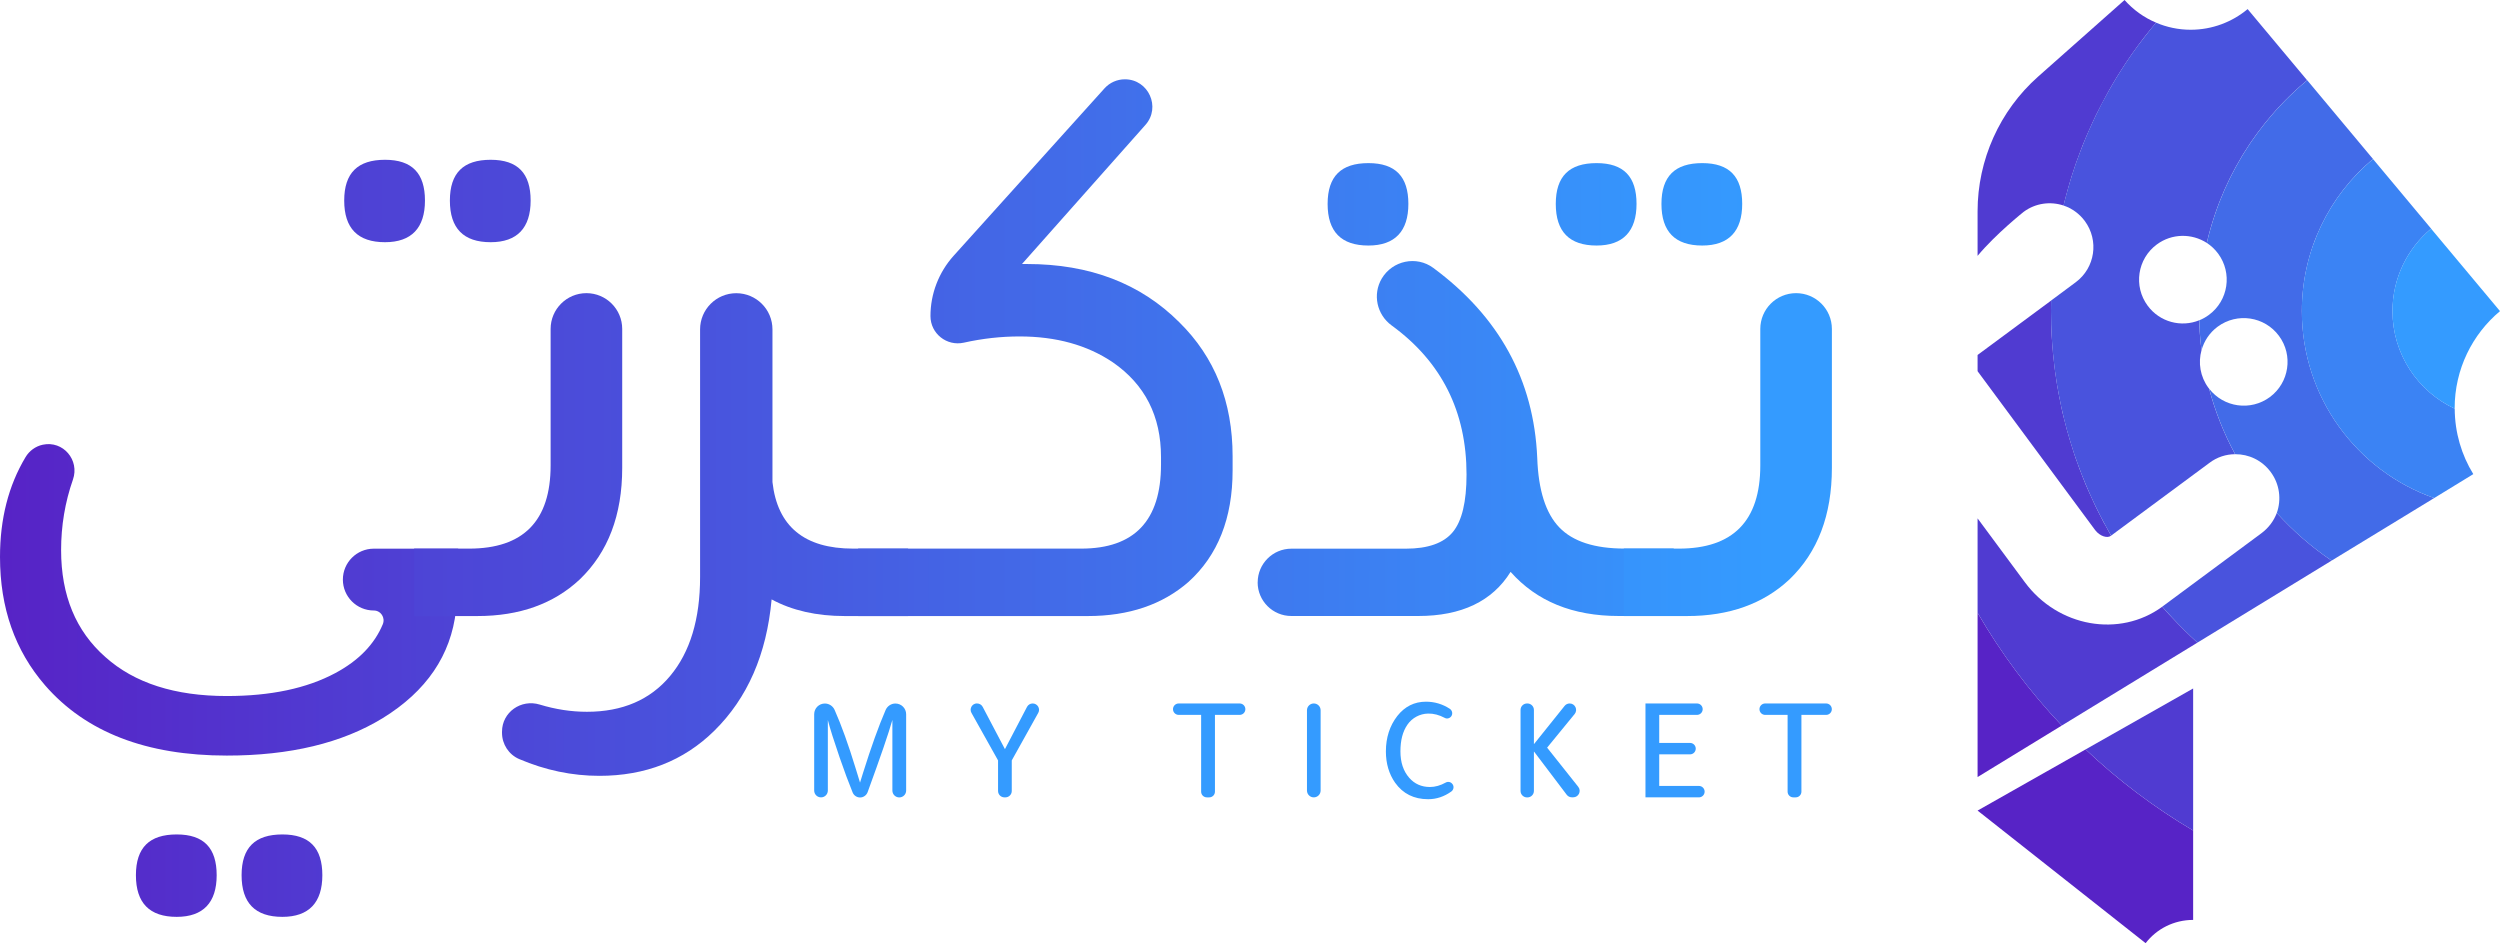 <?xml version="1.0" encoding="UTF-8"?><svg id="Layer_2" xmlns="http://www.w3.org/2000/svg" xmlns:xlink="http://www.w3.org/1999/xlink" viewBox="0 0 450.45 169.94"><defs><style>.cls-1{fill:url(#linear-gradient);}.cls-2{fill:#426be8;}.cls-3{fill:#349bff;}.cls-4{fill:#5723c6;}.cls-5{fill:#3b83f4;}.cls-6{fill:#4953dd;}.cls-7{fill:#503bd1;}.cls-8{fill:url(#linear-gradient-3);}.cls-9{fill:url(#linear-gradient-4);}.cls-10{fill:url(#linear-gradient-2);}.cls-11{fill:url(#linear-gradient-6);}.cls-12{fill:url(#linear-gradient-5);}</style><linearGradient id="linear-gradient" x1=".88" y1="122.61" x2="302.34" y2="122.61" gradientUnits="userSpaceOnUse"><stop offset="0" stop-color="#5723c6"/><stop offset="1" stop-color="#349bff"/></linearGradient><linearGradient id="linear-gradient-2" x1="-45.4" y1="69.89" x2="389.93" y2="69.89" xlink:href="#linear-gradient"/><linearGradient id="linear-gradient-3" x1="-6.43" y1="96.3" x2="322.02" y2="96.3" xlink:href="#linear-gradient"/><linearGradient id="linear-gradient-4" x1="-6.43" y1="62.64" x2="322.02" y2="62.64" xlink:href="#linear-gradient"/><linearGradient id="linear-gradient-5" x1="-6.43" y1="70.2" x2="322.02" y2="70.2" xlink:href="#linear-gradient"/><linearGradient id="linear-gradient-6" x1="-113.32" y1="70.2" x2="319.07" y2="70.2" xlink:href="#linear-gradient"/></defs><g id="Layer_1-2"><g><path class="cls-1" d="m82.16,110c-.92,8.07-5.32,14.54-13.21,19.4-7.34,4.49-16.7,6.74-28.08,6.74-14.5,0-25.41-4.22-32.75-12.66-5.41-6.24-8.12-13.94-8.12-23.12,0-6.87,1.53-12.87,4.6-17.99.68-1.14,1.8-1.96,3.1-2.24h0c3.66-.79,6.68,2.75,5.44,6.29-1.42,4.06-2.13,8.3-2.13,12.7,0,8.17,2.66,14.59,7.98,19.27,5.23,4.68,12.52,7.02,21.88,7.02,7.89,0,14.4-1.38,19.54-4.13,4.21-2.25,7.06-5.19,8.56-8.8.49-1.18-.34-2.48-1.62-2.48h0c-3.08,0-5.57-2.5-5.57-5.57h0c0-3.08,2.5-5.57,5.57-5.57h15.21s0,11.15,0,11.15h-.41Zm-50.32,55.2c-4.9,0-7.35-2.5-7.35-7.5s2.45-7.35,7.35-7.35,7.2,2.45,7.2,7.35-2.4,7.5-7.2,7.5Zm19.04,0c-4.9,0-7.35-2.5-7.35-7.5s2.45-7.35,7.35-7.35,7.2,2.45,7.2,7.35-2.4,7.5-7.2,7.5Z"/><path class="cls-10" d="m74.62,111v-12.15h9.9c9.79,0,14.69-5,14.69-14.99v-24.59c0-3.56,2.89-6.45,6.45-6.45h0c3.56,0,6.45,2.89,6.45,6.45v25.04c0,8.5-2.55,15.2-7.65,20.09-4.7,4.4-10.85,6.6-18.44,6.6h-11.4Zm-5.25-67.36c-4.9,0-7.35-2.5-7.35-7.5s2.45-7.35,7.35-7.35,7.2,2.45,7.2,7.35-2.4,7.5-7.2,7.5Zm19.04,0c-4.9,0-7.35-2.5-7.35-7.5s2.45-7.35,7.35-7.35,7.2,2.45,7.2,7.35-2.4,7.5-7.2,7.5Z"/><path class="cls-8" d="m153.72,98.85h9.9v12.15h-11.4c-5.1,0-9.5-1-13.19-3-.9,9.9-4.35,17.79-10.35,23.69-5.5,5.4-12.4,8.1-20.69,8.1-4.91,0-9.73-1.01-14.44-3.02-1.89-.81-3.1-2.69-3.1-4.74v-.19c0-3.52,3.43-5.92,6.8-4.89,2.83.86,5.66,1.3,8.5,1.3,6.39,0,11.4-2.15,14.99-6.45,3.6-4.3,5.4-10.25,5.4-17.84v-44.61c0-3.6,2.92-6.52,6.52-6.52h0c3.6,0,6.52,2.92,6.52,6.52v27.51c.9,8,5.75,11.99,14.54,11.99Z"/><path class="cls-9" d="m184.15,47.57h.9c11.29,0,20.44,3.5,27.44,10.5,6.4,6.3,9.6,14.34,9.6,24.14v2.55c0,8.6-2.65,15.3-7.95,20.09-4.7,4.1-10.75,6.15-18.14,6.15h-41.38v-12.15h40.18c9.6,0,14.39-5.05,14.39-15.14v-1.35c0-7.4-2.9-13.09-8.7-17.09-4.6-3.1-10.2-4.65-16.79-4.65-3.32,0-6.67.37-10.03,1.12-3.08.69-6.02-1.63-6.02-4.79h0c0-4.01,1.49-7.88,4.17-10.86l27.19-30.17c.94-1.04,2.27-1.63,3.67-1.63h0c4.26,0,6.53,5.04,3.7,8.22l-22.24,25.06Z"/><path class="cls-12" d="m226.61,104.93h0c0-3.35,2.72-6.07,6.07-6.07h20.62c4,0,6.82-1,8.47-3,1.65-2,2.47-5.45,2.47-10.35,0-11.37-4.5-20.33-13.49-26.87-2.68-1.95-3.47-5.6-1.78-8.46h0c1.93-3.24,6.25-4.15,9.28-1.91,11.88,8.78,18.13,20.19,18.73,34.23.2,5.8,1.52,9.97,3.97,12.52,2.45,2.55,6.37,3.82,11.77,3.82h8.85v12.15h-9.9c-8.3,0-14.79-2.65-19.49-7.95-3.3,5.3-8.85,7.95-16.64,7.95h-22.87c-3.35,0-6.07-2.72-6.07-6.07Zm19.95-60.69c-4.9,0-7.35-2.5-7.35-7.5s2.45-7.35,7.35-7.35,7.2,2.45,7.2,7.35-2.4,7.5-7.2,7.5Z"/><path class="cls-11" d="m292.58,111v-12.15h9.9c9.79,0,14.69-5,14.69-14.99v-24.59c0-3.56,2.89-6.45,6.45-6.45h0c3.56,0,6.45,2.89,6.45,6.45v25.04c0,8.5-2.55,15.2-7.65,20.09-4.7,4.4-10.85,6.6-18.44,6.6h-11.4Zm-4.91-66.76c-4.9,0-7.35-2.5-7.35-7.5s2.45-7.35,7.35-7.35,7.2,2.45,7.2,7.35-2.4,7.5-7.2,7.5Zm19.04,0c-4.9,0-7.35-2.5-7.35-7.5s2.45-7.35,7.35-7.35,7.2,2.45,7.2,7.35-2.4,7.5-7.2,7.5Z"/></g><path class="cls-4" d="m371.49,130.73l-15.17,9.28v-29.6c4.27,7.37,9.36,14.18,15.17,20.32Z"/><path class="cls-4" d="m395.16,149.64v16.11c-3.47,0-6.59,1.62-8.56,4.19l-30.28-23.89,19.46-11.02c5.87,5.56,12.38,10.47,19.38,14.61Z"/><path class="cls-7" d="m395.16,124.04v25.6c-7-4.15-13.51-9.05-19.38-14.61l19.38-10.98Z"/><path class="cls-7" d="m356.32,46.1v-8.02c0-9.28,3.98-18.13,10.9-24.27l15.58-13.81c1.56,1.76,3.49,3.16,5.68,4.08-.37.44-.73.88-1.09,1.33-.72.89-1.43,1.8-2.11,2.73-.77,1.04-1.52,2.11-2.24,3.19-.33.49-.65.99-.96,1.5-.48.73-.93,1.47-1.36,2.22-.24.41-.48.82-.72,1.24-.24.42-.46.85-.69,1.28-.29.51-.56,1.03-.82,1.54-.24.45-.47.91-.7,1.36-.06.12-.13.25-.18.37-.21.44-.42.89-.62,1.33-.33.7-.64,1.41-.95,2.13-.14.33-.29.66-.42,1-.28.66-.54,1.33-.79,2-.53,1.36-1.01,2.74-1.45,4.13-.05.13-.09.26-.13.39-.05.18-.11.36-.16.54-.16.5-.3,1-.44,1.5-.2.67-.38,1.34-.55,2.02-.07.29-.15.59-.22.88-.02.09-.05.18-.07.27-2.36-.78-5.05-.45-7.2,1.15,0,0-4.99,3.96-8.29,7.92Z"/><path class="cls-7" d="m356.42,67.02c-.04-.06-.08-.1-.1-.17v-2.89l13.26-9.81c-.01.63-.02,1.27-.02,1.91,0,.71.01,1.41.03,2.11v.15c0,.11.01.23.01.34.03,1.24.1,2.48.2,3.71.03.32.05.64.09.95,0,.12,0,.24.03.35.04.48.09.95.15,1.42.01.15.03.3.05.45.01.13.02.26.04.39.04.35.08.69.13,1.03.11.79.22,1.58.35,2.36.1.58.2,1.15.31,1.71.02.14.05.28.08.42.11.62.23,1.23.37,1.85.14.7.3,1.39.48,2.07h0c.16.69.34,1.37.53,2.05h0c.18.65.37,1.3.56,1.93.21.72.44,1.43.67,2.14.04.12.08.25.12.37.17.53.35,1.05.56,1.58.2.62.43,1.21.68,1.83.03.09.07.18.1.26.04.09.07.18.1.27.43,1.11.88,2.2,1.38,3.26.03.06.06.13.09.19.29.66.59,1.31.89,1.95.23.49.47.96.72,1.44.06.11.12.23.19.36.01,0,.01.01.01.02.06.13.13.25.19.38.25.49.49.96.78,1.43.31.56.62,1.13.92,1.69l-.06.04c-.61.45-1.95.08-2.81-1.05l-21.08-28.49Z"/><path class="cls-7" d="m395.93,115.79l-24.44,14.94c-5.81-6.13-10.9-12.95-15.17-20.32v-17.01l8.52,11.51c5.97,8.07,17.05,10.04,24.75,4.41.25.29.51.58.76.86.14.16.29.32.43.48.16.17.32.34.49.51,1.48,1.6,3.04,3.14,4.66,4.62Z"/><path class="cls-6" d="m415.7,14.45c-.47.39-.94.8-1.4,1.21-.17.15-.35.31-.52.47-.44.4-.88.82-1.31,1.24-.49.48-.97.96-1.43,1.46-.64.66-1.25,1.34-1.85,2.05-.34.39-.66.78-.98,1.18-.06.06-.12.13-.17.21-.43.54-.85,1.08-1.26,1.64-.37.5-.74,1.01-1.09,1.53-.12.17-.24.35-.36.53-.34.51-.67,1.02-.99,1.54-.12.19-.24.39-.36.58-1.57,2.61-2.94,5.36-4.06,8.24-.12.31-.24.62-.35.93-.03.07-.06.14-.08.22-.12.31-.23.62-.33.93-.13.35-.24.7-.35,1.05-.1.31-.2.62-.29.93-.13.42-.25.85-.37,1.27-.09.34-.18.68-.27,1.02-.09.37-.18.73-.26,1.09-2.68-1.74-6.29-1.74-9.01.28-3.5,2.59-4.24,7.53-1.64,11.04,2.18,2.95,6.03,3.94,9.28,2.62,0,.16.01.32.02.49,0,.42.03.85.06,1.27,0,.05,0,.11,0,.16.03.51.07,1.02.12,1.53,0,.06.01.13.02.2.03.36.07.73.12,1.09.02.21.04.43.08.64-.63,2.26-.25,4.78,1.26,6.81.03.04.07.09.11.13-.01.01,0,.01,0,.01,1.1,4.15,2.68,8.11,4.68,11.8-1.59,0-3.24.51-4.62,1.56l-17.72,13.11c-.32-.56-.63-1.12-.94-1.68-.33-.6-.65-1.21-.97-1.81,0-.01,0-.02-.01-.02-.63-1.23-1.23-2.48-1.8-3.75-.55-1.22-1.07-2.46-1.57-3.72-.03-.08-.07-.17-.1-.26-.23-.6-.46-1.21-.68-1.83-.19-.52-.38-1.05-.56-1.58-.04-.12-.08-.25-.12-.37-.23-.71-.46-1.42-.67-2.14-.19-.63-.38-1.28-.56-1.92h0c-.18-.69-.36-1.37-.53-2.05h0c-.17-.7-.33-1.39-.48-2.08-.13-.62-.26-1.23-.37-1.85-.03-.14-.06-.28-.08-.42-.11-.56-.21-1.13-.31-1.71-.13-.78-.24-1.57-.35-2.36-.05-.34-.09-.68-.13-1.03-.02-.13-.03-.26-.04-.39-.02-.15-.04-.3-.05-.45-.06-.47-.11-.94-.15-1.42-.02-.11-.03-.23-.03-.35-.04-.31-.06-.63-.09-.95-.09-1.23-.16-2.46-.2-3.71,0-.11-.01-.23-.01-.34v-.15c-.02-.7-.03-1.4-.03-2.11,0-.64.01-1.28.02-1.91l4.43-3.29c3.51-2.6,4.23-7.53,1.64-11.04-1-1.35-2.36-2.3-3.84-2.79.02-.09.05-.18.07-.27.07-.29.15-.59.22-.88.1-.39.2-.77.31-1.15.08-.3.16-.59.24-.87.14-.5.28-1,.44-1.5.09-.31.19-.62.29-.93.44-1.39.92-2.77,1.45-4.13.25-.67.51-1.34.79-2,.13-.34.28-.67.42-1,.16-.36.31-.72.47-1.07.15-.36.31-.71.48-1.06.2-.44.41-.89.62-1.33.05-.12.12-.25.18-.37.58-1.2,1.2-2.38,1.86-3.54.11-.22.23-.43.35-.64.24-.42.48-.83.72-1.24.43-.75.88-1.49,1.36-2.22.31-.51.63-1.01.96-1.5.72-1.08,1.47-2.15,2.24-3.19.35-.46.7-.91,1.05-1.37.35-.46.7-.91,1.06-1.36.36-.45.72-.89,1.09-1.33,1.91.82,4.05,1.28,6.24,1.28,3.9,0,7.49-1.4,10.27-3.72l10.71,12.81Z"/><path class="cls-6" d="m420.11,101.01l-24.18,14.78c-1.62-1.48-3.18-3.02-4.66-4.62-.32-.33-.62-.66-.92-.99-.25-.28-.51-.57-.76-.86.04-.04.06-.06.1-.08l17.8-13.18c1.28-.96,2.21-2.22,2.74-3.63,2.94,3.24,6.25,6.13,9.88,8.58Z"/><path class="cls-2" d="m438.59,89.74l-18.48,11.27c-3.63-2.45-6.94-5.34-9.88-8.58,0,0,.01,0,.01-.02.84-2.4.53-5.17-1.11-7.37-1.56-2.11-3.96-3.22-6.38-3.2h-.02c-2-3.69-3.58-7.65-4.68-11.8,2.62,3.38,7.47,4.06,10.93,1.51,3.5-2.6,4.24-7.54,1.64-11.04-2.59-3.5-7.53-4.24-11.04-1.65-1.47,1.09-2.45,2.59-2.9,4.23-.04-.21-.06-.43-.08-.64-.05-.36-.09-.73-.12-1.09-.01-.07-.02-.14-.02-.2-.05-.51-.09-1.02-.12-1.53,0-.05,0-.11,0-.16-.03-.42-.05-.85-.06-1.27-.01-.17-.02-.33-.02-.49.61-.24,1.2-.57,1.75-.98,3.51-2.59,4.24-7.53,1.65-11.04-.58-.78-1.27-1.42-2.03-1.92.08-.36.17-.72.26-1.09.09-.34.18-.68.27-1.02.12-.42.24-.85.37-1.27.09-.31.19-.62.29-.93.11-.35.22-.7.35-1.05.1-.31.21-.62.33-.93.02-.08.05-.15.08-.22.11-.31.23-.62.35-.93,1.12-2.88,2.49-5.63,4.06-8.24.12-.19.24-.39.36-.58.32-.52.65-1.03.99-1.54.12-.18.24-.36.36-.53.35-.52.72-1.03,1.09-1.53.41-.56.83-1.1,1.26-1.64.05-.08.11-.15.17-.21.32-.4.64-.79.98-1.18.6-.71,1.21-1.39,1.85-2.05.46-.5.94-.98,1.43-1.46.43-.42.87-.84,1.31-1.24.17-.16.35-.32.52-.47.46-.41.93-.82,1.4-1.21l11.86,14.2c-7.84,6.53-12.82,16.38-12.82,27.41,0,15.56,9.95,28.8,23.85,33.68Z"/><path class="cls-5" d="m445.63,85.43l-7.04,4.31c-13.9-4.89-23.85-18.12-23.85-33.68,0-11.02,4.99-20.88,12.83-27.4l10.47,12.54c-4.25,3.55-6.96,8.89-6.96,14.86,0,7.78,4.6,14.49,11.21,17.57.02,4.33,1.23,8.35,3.35,11.8Z"/><path class="cls-3" d="m450.45,56.06c-4.99,4.17-8.17,10.47-8.17,17.49v.08c-6.61-3.08-11.21-9.79-11.21-17.57,0-5.97,2.71-11.31,6.96-14.86l12.42,14.86Z"/><g><path class="cls-3" d="m149.16,129.75v12.69c0,.68-.55,1.23-1.23,1.23h0c-.68,0-1.23-.55-1.23-1.23v-13.76c0-1.06.86-1.92,1.92-1.92h0c.76,0,1.45.45,1.76,1.15,1.21,2.72,2.48,6.24,3.8,10.56l.78,2.54.53-1.71c1.47-4.69,2.83-8.48,4.08-11.37.31-.71,1-1.17,1.77-1.17h0c1.06,0,1.93.86,1.93,1.93v13.75c0,.69-.56,1.24-1.24,1.24h0c-.69,0-1.24-.56-1.24-1.24v-12.73c-.66,2.36-2.15,6.7-4.46,13.02-.21.57-.76.96-1.36.96h0c-.59,0-1.12-.36-1.34-.9-.71-1.73-1.49-3.84-2.36-6.35-1.02-2.97-1.72-5.19-2.1-6.67Z"/><path class="cls-3" d="m176.05,126.75h0c.43,0,.82.24,1.01.61l4.01,7.62,3.98-7.62c.2-.38.59-.61,1.02-.61h0c.87,0,1.43.94,1,1.7l-4.77,8.56v5.51c0,.63-.51,1.15-1.15,1.15h-.17c-.63,0-1.15-.51-1.15-1.15v-5.51l-4.79-8.56c-.43-.76.12-1.71,1-1.71Z"/><path class="cls-3" d="m216.43,128.81h-4.05c-.57,0-1.03-.46-1.03-1.03h0c0-.57.46-1.03,1.03-1.03h10.98c.57,0,1.03.46,1.03,1.03h0c0,.57-.46,1.03-1.03,1.03h-4.45v13.83c0,.57-.46,1.03-1.03,1.03h-.43c-.57,0-1.03-.46-1.03-1.03v-13.83Z"/><path class="cls-3" d="m237.95,127.98v14.46c0,.68-.55,1.23-1.23,1.23h0c-.68,0-1.23-.55-1.23-1.23v-14.46c0-.68.55-1.23,1.23-1.23h0c.68,0,1.23.55,1.23,1.23Z"/><path class="cls-3" d="m261.74,141.32c.28.43.17,1-.25,1.3-1.29.92-2.68,1.38-4.16,1.38-2.57,0-4.55-.99-5.96-2.97-1.1-1.57-1.66-3.45-1.66-5.64,0-2.49.69-4.62,2.06-6.39,1.35-1.71,3.07-2.57,5.16-2.57,1.54,0,2.97.42,4.28,1.27.45.29.59.88.3,1.33h0c-.26.39-.78.55-1.19.32-1.01-.54-2.01-.8-3-.78-1.5.03-2.88.77-3.73,2s-1.26,2.82-1.26,4.81.53,3.56,1.58,4.76c.96,1.1,2.21,1.66,3.74,1.66.93,0,1.89-.27,2.86-.81.42-.23.95-.09,1.21.31v.02Z"/><path class="cls-3" d="m276.38,135.44v7.07c0,.64-.52,1.17-1.17,1.17h-.07c-.64,0-1.17-.52-1.17-1.17v-14.59c0-.64.52-1.17,1.17-1.17h.07c.64,0,1.17.52,1.17,1.17v6.13h.03l5.5-6.86c.22-.28.56-.44.91-.44h0c.98,0,1.52,1.14.9,1.9l-4.96,6.06,5.61,7.06c.61.76.06,1.89-.91,1.89h-.24c-.37,0-.71-.17-.93-.46l-5.88-7.77h-.03Z"/><path class="cls-3" d="m296.47,126.75h9.29c.57,0,1.03.46,1.03,1.03h0c0,.57-.46,1.03-1.03,1.03h-6.8v5.05h5.55c.57,0,1.03.46,1.03,1.03h0c0,.57-.46,1.03-1.03,1.03h-5.55v5.69h7.15c.57,0,1.03.46,1.03,1.03h0c0,.57-.46,1.03-1.03,1.03h-9.63v-16.92Z"/><path class="cls-3" d="m322.1,128.81h-4.05c-.57,0-1.03-.46-1.03-1.03h0c0-.57.46-1.03,1.03-1.03h10.98c.57,0,1.03.46,1.03,1.03h0c0,.57-.46,1.03-1.03,1.03h-4.45v13.83c0,.57-.46,1.03-1.03,1.03h-.43c-.57,0-1.03-.46-1.03-1.03v-13.83Z"/></g></g></svg>